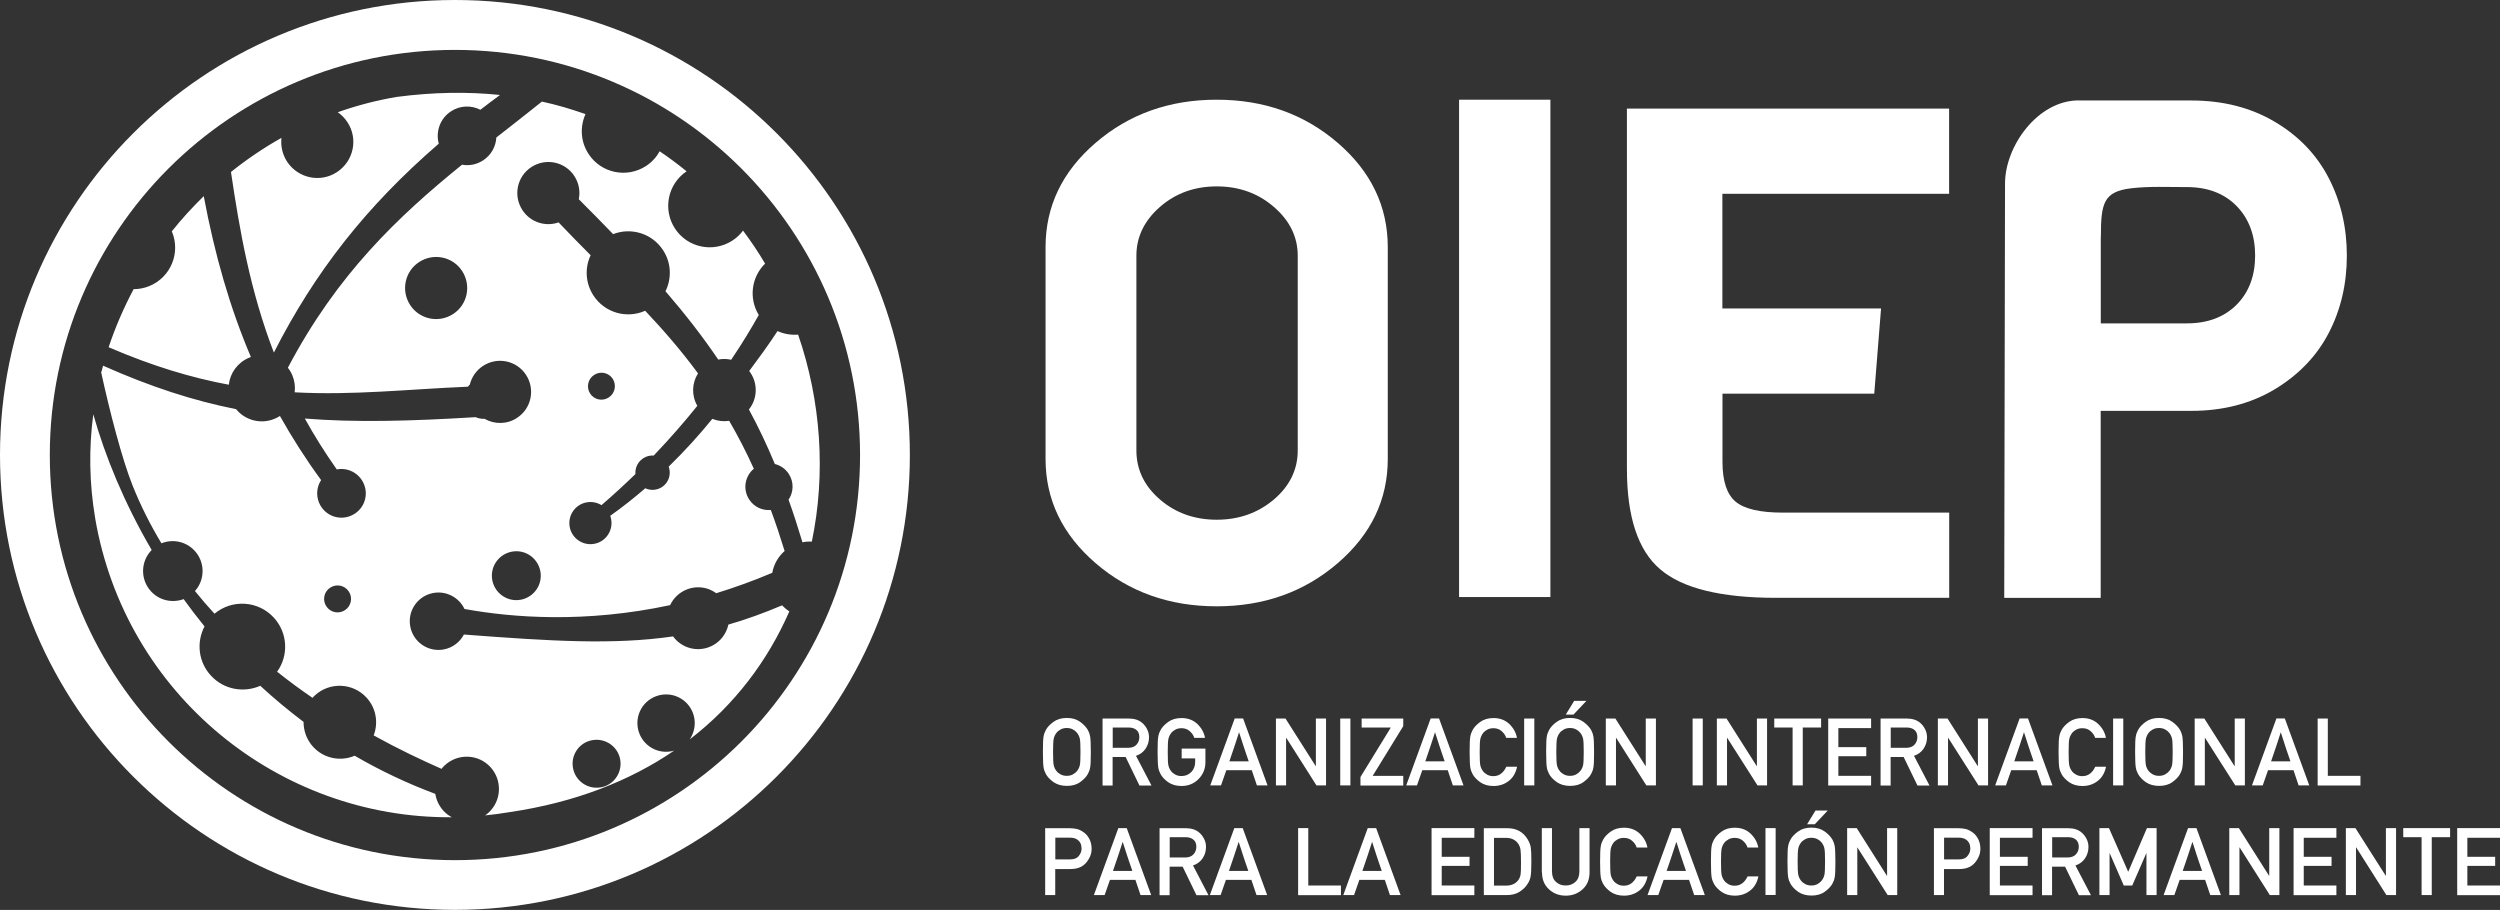 <svg xmlns="http://www.w3.org/2000/svg" id="Capa_2" viewBox="0 0 253.5 92.27"><rect x="0" y="0" width="253.5" height="92.27" fill="#333333" stroke="none"/><defs><style>      .cls-1 {        fill: #fff;      }      .cls-2 {        fill: none;        stroke: #fff;        stroke-miterlimit: 22.93;        stroke-width: .5px;      }    </style></defs><g id="Capa_1-2" data-name="Capa_1"><g><ellipse class="cls-2" cx="47.22" cy="47.02" rx="44.06" ry="43.15"></ellipse><path class="cls-1" d="M164.97,47.53c0,4.88,1.12,8.28,3.38,10.2,2.25,1.93,6.17,2.89,11.74,2.89h17.56v-8.64h-16.86c-2.32,0-3.92-.37-4.81-1.12-.88-.74-1.32-2.09-1.32-4.04v-6.9h15.39l.69-8.64h-16.09v-11.63h22.99v-8.64h-32.67v36.5Z"></path><path class="cls-1" d="M210.8,10.19h11.41c3.18,0,5.99.71,8.42,2.14,2.43,1.43,4.26,3.33,5.49,5.7,1.23,2.37,1.85,5,1.85,7.89s-.62,5.51-1.85,7.87c-1.23,2.35-3.07,4.25-5.49,5.7-2.43,1.45-5.24,2.17-8.42,2.17h-9.2v18.96h-9.78l.08-42.01c0-3.77,3.29-8.43,7.48-8.43M213.02,24.02v8.77h8.72c2.11,0,3.79-.63,5.05-1.89,1.25-1.26,1.88-2.93,1.88-4.99s-.63-3.74-1.88-5.02c-1.25-1.28-2.94-1.92-5.05-1.92-1.8,0-3.86-.09-5.62.12-2.83.34-3.09,1.51-3.09,4.93Z"></path><rect class="cls-1" x="147.95" y="10.11" width="9.26" height="50.43"></rect><path class="cls-1" d="M140.72,25.06v21.47c0,4.14-1.69,7.67-5.08,10.58-3.38,2.91-7.47,4.37-12.27,4.37s-8.89-1.46-12.27-4.37c-3.38-2.91-5.08-6.44-5.08-10.58v-21.47c0-4.14,1.69-7.67,5.08-10.58,3.38-2.91,7.47-4.37,12.27-4.37s8.89,1.46,12.27,4.37c3.38,2.91,5.08,6.44,5.08,10.58M129.17,20.98c-1.61-1.39-3.54-2.08-5.79-2.08s-4.17.69-5.76,2.08c-1.59,1.39-2.39,3.04-2.39,4.96v19.73c0,1.95.8,3.61,2.39,4.98,1.59,1.37,3.51,2.05,5.76,2.05s4.18-.69,5.79-2.05c1.61-1.37,2.42-3.03,2.42-4.98v-19.73c0-1.92-.81-3.57-2.42-4.96Z"></path><path class="cls-1" d="M106.78,76.25c0,.7.02,1.15.07,1.36.05.21.14.4.27.56.1.14.24.25.42.35.18.1.39.15.63.15s.45-.05.63-.15c.18-.1.32-.22.42-.35.13-.17.22-.35.27-.56.05-.21.07-.66.07-1.36s-.02-1.15-.07-1.36c-.05-.21-.14-.4-.27-.57-.1-.13-.24-.25-.42-.35-.18-.1-.39-.15-.63-.15s-.45.05-.63.15c-.18.1-.32.21-.42.35-.13.17-.22.36-.27.57-.05.21-.07.66-.07,1.36M105.75,76.25c0-.82.02-1.34.07-1.58.04-.24.12-.45.23-.65.16-.3.42-.57.78-.83.36-.26.81-.39,1.35-.39s.98.13,1.34.39c.36.26.62.54.79.83.11.2.19.42.23.65.04.24.07.76.07,1.58s-.02,1.34-.07,1.58c-.04.24-.12.45-.23.65-.16.3-.43.57-.79.83-.36.26-.81.38-1.34.38s-.98-.13-1.35-.38c-.36-.26-.62-.53-.78-.83-.11-.2-.19-.42-.23-.65-.04-.24-.07-.76-.07-1.58Z"></path><path class="cls-1" d="M111.8,79.64v-6.78h2.65c.58,0,1.04.15,1.38.45.19.16.35.37.48.62.13.25.2.52.2.83,0,.44-.12.82-.35,1.16-.23.34-.56.58-.97.72l1.57,3.01h-1.22l-1.4-2.89h-1.32v2.89h-1.03ZM112.83,73.77v2.06h1.55c.38,0,.67-.11.86-.32.19-.21.29-.47.29-.76,0-.35-.11-.6-.34-.77-.19-.14-.44-.21-.75-.21h-1.62Z"></path><path class="cls-1" d="M119.82,76.88v-.97h2.41v1.38c0,.67-.24,1.24-.7,1.71-.47.47-1.04.7-1.72.7-.53,0-.98-.13-1.35-.38-.36-.26-.62-.53-.78-.83-.11-.2-.19-.42-.23-.65-.04-.24-.07-.76-.07-1.58s.02-1.34.07-1.58c.04-.24.12-.45.23-.65.16-.3.42-.57.78-.83.36-.26.81-.39,1.35-.39.64,0,1.17.2,1.59.59.42.4.69.87.79,1.42h-1.09c-.08-.26-.24-.49-.47-.69-.23-.2-.51-.29-.83-.29-.24,0-.45.05-.63.15-.18.1-.32.21-.42.35-.13.17-.22.36-.27.57-.05.21-.07.66-.07,1.36s.02,1.15.07,1.36c.05.21.14.4.27.56.1.14.24.25.42.35.18.1.39.15.63.15.39,0,.72-.13.99-.4.27-.27.4-.62.4-1.04v-.35h-1.38Z"></path><path class="cls-1" d="M124.65,77.2h1.97c-.14-.42-.26-.75-.34-.99-.08-.24-.15-.45-.21-.63-.06-.18-.12-.37-.18-.56-.06-.19-.14-.45-.25-.77-.11.34-.2.6-.26.8-.07.2-.13.39-.19.58-.06.19-.13.39-.21.62-.08.23-.19.54-.32.94M122.72,79.64l2.48-6.79h.85l2.48,6.79h-1.08l-.52-1.54h-2.58l-.54,1.54h-1.09Z"></path><polygon class="cls-1" points="129.38 79.64 129.38 72.86 130.35 72.86 133.41 77.68 133.43 77.68 133.43 72.86 134.46 72.86 134.46 79.64 133.49 79.64 130.43 74.82 130.41 74.82 130.41 79.64 129.38 79.64"></polygon><rect class="cls-1" x="135.9" y="72.86" width="1.03" height="6.78"></rect><polygon class="cls-1" points="137.95 79.65 137.95 78.79 141.03 73.77 138.07 73.77 138.07 72.86 142.29 72.86 142.29 73.63 139.19 78.67 142.29 78.67 142.29 79.65 137.95 79.65"></polygon><path class="cls-1" d="M144.52,77.2h1.97c-.14-.42-.26-.75-.34-.99-.08-.24-.15-.45-.21-.63-.06-.18-.12-.37-.18-.56-.06-.19-.14-.45-.25-.77-.11.34-.2.6-.26.8-.07.2-.13.39-.19.58-.06.19-.13.39-.21.62-.08.23-.19.54-.32.94M142.59,79.64l2.48-6.79h.85l2.48,6.79h-1.08l-.52-1.54h-2.58l-.54,1.54h-1.09Z"></path><path class="cls-1" d="M152.74,77.75h1.09c-.13.63-.42,1.12-.86,1.45-.44.34-.95.5-1.53.5-.53,0-.98-.13-1.34-.38-.36-.26-.62-.53-.78-.83-.11-.2-.19-.42-.23-.65-.04-.24-.07-.76-.07-1.58s.02-1.34.07-1.58c.04-.24.12-.45.23-.65.16-.3.42-.57.78-.83.36-.26.81-.39,1.34-.39.64,0,1.17.2,1.59.59.42.4.69.87.79,1.42h-1.09c-.08-.26-.24-.49-.47-.69-.23-.2-.51-.29-.83-.29-.24,0-.45.05-.63.15-.18.1-.32.21-.42.35-.13.17-.22.37-.27.57-.05.21-.07.66-.07,1.36s.02,1.15.07,1.36c.05.21.14.4.27.57.1.14.24.25.42.35.18.1.39.15.63.15.57,0,1-.31,1.3-.93"></path><rect class="cls-1" x="154.55" y="72.86" width="1.03" height="6.78"></rect><path class="cls-1" d="M158.77,72.46l.85-1.39h1.24l-1.31,1.39h-.78ZM157.81,76.25c0,.7.02,1.15.07,1.36.05.21.14.4.27.56.1.14.24.25.42.35.18.1.39.15.63.15s.45-.05.63-.15c.18-.1.32-.22.42-.35.13-.17.22-.35.27-.56.05-.21.07-.66.07-1.36s-.02-1.15-.07-1.36c-.05-.21-.14-.4-.27-.57-.1-.13-.24-.25-.42-.35-.18-.1-.39-.15-.63-.15s-.45.05-.63.15c-.18.1-.32.21-.42.35-.13.17-.22.36-.27.57-.05.21-.07.66-.07,1.36ZM156.78,76.25c0-.82.02-1.34.07-1.58.04-.24.12-.45.23-.65.16-.3.42-.57.78-.83.36-.26.81-.39,1.35-.39s.98.13,1.34.39c.36.26.62.54.79.83.11.2.19.42.23.65.04.24.07.76.07,1.58s-.02,1.34-.07,1.58c-.04.24-.12.45-.23.65-.16.3-.43.57-.79.83-.36.26-.81.38-1.34.38s-.98-.13-1.35-.38c-.36-.26-.62-.53-.78-.83-.11-.2-.19-.42-.23-.65-.04-.24-.07-.76-.07-1.58Z"></path><polygon class="cls-1" points="162.83 79.64 162.83 72.86 163.8 72.86 166.86 77.68 166.88 77.68 166.88 72.86 167.91 72.86 167.91 79.64 166.94 79.64 163.88 74.82 163.86 74.82 163.86 79.64 162.83 79.64"></polygon><rect class="cls-1" x="171.63" y="72.86" width="1.03" height="6.78"></rect><polygon class="cls-1" points="174.09 79.64 174.09 72.86 175.07 72.86 178.13 77.68 178.15 77.68 178.15 72.86 179.18 72.86 179.18 79.64 178.21 79.64 175.14 74.82 175.12 74.82 175.12 79.64 174.09 79.64"></polygon><polygon class="cls-1" points="181.77 79.64 181.77 73.77 179.91 73.77 179.91 72.86 184.66 72.86 184.66 73.77 182.8 73.77 182.8 79.64 181.77 79.64"></polygon><polygon class="cls-1" points="185.38 79.65 185.38 72.86 189.73 72.86 189.73 73.83 186.41 73.83 186.41 75.76 189.24 75.76 189.24 76.68 186.41 76.68 186.41 78.67 189.73 78.67 189.73 79.65 185.38 79.65"></polygon><path class="cls-1" d="M190.69,79.64v-6.78h2.65c.58,0,1.04.15,1.38.45.19.16.35.37.48.62.13.25.2.52.2.83,0,.44-.12.82-.35,1.16-.23.34-.56.58-.97.72l1.57,3.01h-1.22l-1.4-2.89h-1.32v2.89h-1.03ZM191.72,73.77v2.06h1.55c.38,0,.67-.11.86-.32.19-.21.29-.47.29-.76,0-.35-.11-.6-.34-.77-.19-.14-.44-.21-.75-.21h-1.62Z"></path><polygon class="cls-1" points="196.5 79.64 196.5 72.86 197.48 72.86 200.54 77.68 200.56 77.68 200.56 72.86 201.59 72.86 201.59 79.64 200.62 79.64 197.55 74.82 197.53 74.82 197.53 79.64 196.5 79.64"></polygon><path class="cls-1" d="M204.24,77.2h1.97c-.14-.42-.26-.75-.34-.99-.08-.24-.15-.45-.21-.63-.06-.18-.12-.37-.18-.56-.06-.19-.14-.45-.25-.77-.11.34-.2.6-.26.8-.07.2-.13.39-.19.58-.06.19-.13.39-.21.62-.08.23-.19.54-.32.94M202.31,79.64l2.48-6.79h.85l2.48,6.79h-1.08l-.52-1.54h-2.58l-.54,1.54h-1.09Z"></path><path class="cls-1" d="M212.46,77.75h1.09c-.13.63-.42,1.12-.86,1.45-.44.34-.95.5-1.53.5-.53,0-.98-.13-1.34-.38-.36-.26-.62-.53-.78-.83-.11-.2-.19-.42-.23-.65-.04-.24-.07-.76-.07-1.58s.02-1.34.07-1.58c.04-.24.12-.45.23-.65.16-.3.42-.57.78-.83.36-.26.81-.39,1.34-.39.64,0,1.17.2,1.59.59.42.4.69.87.79,1.42h-1.09c-.08-.26-.24-.49-.47-.69-.23-.2-.51-.29-.83-.29-.24,0-.45.05-.63.15-.18.1-.32.21-.42.35-.13.17-.22.37-.27.57-.05.21-.07.66-.07,1.36s.02,1.15.07,1.36c.05.21.14.4.27.57.1.14.24.25.42.35.18.1.39.15.63.15.57,0,1-.31,1.3-.93"></path><rect class="cls-1" x="214.27" y="72.86" width="1.03" height="6.78"></rect><path class="cls-1" d="M217.53,76.25c0,.7.02,1.15.07,1.36.05.21.14.4.27.56.1.14.24.25.42.35.18.1.39.15.63.15s.45-.05.63-.15c.18-.1.32-.22.42-.35.13-.17.22-.35.27-.56.05-.21.07-.66.07-1.36s-.02-1.15-.07-1.36c-.05-.21-.14-.4-.27-.57-.1-.13-.24-.25-.42-.35-.18-.1-.39-.15-.63-.15s-.45.05-.63.15c-.18.1-.32.21-.42.35-.13.17-.22.36-.27.57-.05.21-.07.66-.07,1.36M216.5,76.25c0-.82.02-1.34.07-1.58.04-.24.12-.45.23-.65.16-.3.42-.57.78-.83.36-.26.81-.39,1.35-.39s.98.13,1.34.39c.36.26.62.54.79.83.11.2.19.42.23.65.04.24.07.76.07,1.58s-.02,1.34-.07,1.58c-.04.24-.12.45-.23.65-.16.3-.43.57-.79.83-.36.26-.81.38-1.34.38s-.98-.13-1.35-.38c-.36-.26-.62-.53-.78-.83-.11-.2-.19-.42-.23-.65-.04-.24-.07-.76-.07-1.58Z"></path><polygon class="cls-1" points="222.54 79.64 222.54 72.86 223.52 72.86 226.58 77.68 226.6 77.68 226.6 72.86 227.63 72.86 227.63 79.64 226.66 79.64 223.59 74.82 223.57 74.82 223.57 79.64 222.54 79.64"></polygon><path class="cls-1" d="M230.28,77.2h1.97c-.14-.42-.26-.75-.34-.99-.08-.24-.15-.45-.21-.63-.06-.18-.12-.37-.18-.56-.06-.19-.14-.45-.25-.77-.11.34-.2.6-.26.8-.07.2-.13.39-.19.58-.06.19-.13.39-.21.62-.08.23-.19.54-.32.94M228.35,79.64l2.48-6.79h.85l2.48,6.79h-1.08l-.52-1.54h-2.58l-.54,1.54h-1.09Z"></path><polygon class="cls-1" points="235.01 79.65 235.01 72.86 236.04 72.86 236.04 78.67 239.35 78.67 239.35 79.65 235.01 79.65"></polygon><path class="cls-1" d="M105.98,90.76v-6.78h2.46c.26,0,.52.03.76.08.24.06.5.19.76.39.21.16.38.38.52.66.14.28.21.6.21.97,0,.48-.18.95-.54,1.38-.36.44-.89.66-1.59.66h-1.56v2.64h-1.03ZM107.01,84.95v2.19h1.53c.38,0,.67-.11.85-.35.19-.23.28-.48.28-.75,0-.41-.15-.71-.44-.91-.19-.13-.43-.19-.73-.19h-1.49Z"></path><path class="cls-1" d="M112.85,88.31h1.97c-.14-.42-.26-.75-.34-.99-.08-.24-.15-.45-.21-.63-.06-.18-.12-.37-.18-.56-.06-.19-.14-.45-.25-.77-.11.34-.2.6-.26.8-.07.2-.13.39-.19.58-.06.19-.13.39-.21.62-.08.23-.19.54-.32.94M110.92,90.76l2.48-6.79h.85l2.48,6.79h-1.08l-.52-1.54h-2.58l-.54,1.54h-1.09Z"></path><path class="cls-1" d="M117.58,90.76v-6.78h2.65c.58,0,1.04.15,1.38.45.19.16.35.37.48.62.13.25.2.52.2.83,0,.44-.12.82-.35,1.16s-.56.58-.97.72l1.57,3.01h-1.22l-1.4-2.89h-1.32v2.89h-1.03ZM118.61,84.89v2.06h1.55c.38,0,.67-.11.86-.32.19-.21.29-.47.29-.76,0-.35-.11-.6-.35-.77-.19-.14-.44-.21-.75-.21h-1.62Z"></path><path class="cls-1" d="M124.61,88.31h1.97c-.14-.42-.26-.75-.34-.99-.08-.24-.15-.45-.21-.63-.06-.18-.12-.37-.18-.56-.06-.19-.14-.45-.25-.77-.11.34-.2.6-.26.8-.07.2-.13.39-.19.58-.06.19-.13.39-.21.62-.08.23-.19.54-.32.94M122.68,90.76l2.48-6.79h.85l2.48,6.79h-1.08l-.52-1.54h-2.58l-.54,1.54h-1.09Z"></path><polygon class="cls-1" points="131.63 90.77 131.63 83.97 132.66 83.97 132.66 89.79 135.97 89.79 135.97 90.77 131.63 90.77"></polygon><path class="cls-1" d="M138.14,88.31h1.97c-.14-.42-.26-.75-.34-.99-.08-.24-.15-.45-.21-.63-.06-.18-.12-.37-.18-.56-.06-.19-.14-.45-.25-.77-.11.34-.2.6-.26.8-.07.2-.13.39-.19.58-.06.19-.13.39-.21.62-.08.23-.19.54-.32.94M136.21,90.76l2.48-6.79h.85l2.48,6.79h-1.08l-.52-1.54h-2.58l-.54,1.54h-1.09Z"></path><polygon class="cls-1" points="145.16 90.77 145.16 83.97 149.5 83.97 149.5 84.95 146.19 84.95 146.19 86.88 149.01 86.88 149.01 87.8 146.19 87.8 146.19 89.79 149.5 89.79 149.5 90.77 145.16 90.77"></polygon><path class="cls-1" d="M151.49,84.95v4.85h1.23c.57,0,.98-.2,1.26-.59.11-.17.18-.35.21-.55.03-.2.04-.61.04-1.24s-.02-1.03-.05-1.26c-.03-.23-.12-.44-.25-.63-.28-.38-.69-.57-1.21-.57h-1.23ZM150.46,90.77v-6.79h2.38c.93,0,1.62.38,2.07,1.14.17.29.27.56.31.81.04.25.06.73.06,1.44,0,.76-.03,1.28-.08,1.53-.05.26-.15.5-.31.74-.2.32-.48.58-.83.8-.35.22-.78.32-1.28.32h-2.31Z"></path><path class="cls-1" d="M156.34,88.46v-4.49h1.03v4.38c0,.47.13.83.4,1.07.27.25.59.37.99.37s.72-.12.99-.37c.27-.25.4-.6.4-1.07v-4.38h1.03v4.49c0,.71-.23,1.28-.7,1.71-.47.43-1.04.65-1.71.65s-1.24-.21-1.71-.65c-.47-.43-.7-1-.7-1.71"></path><path class="cls-1" d="M165.97,88.87h1.09c-.13.63-.42,1.12-.86,1.45-.44.34-.95.5-1.53.5-.53,0-.98-.13-1.34-.38-.36-.26-.62-.53-.78-.83-.11-.2-.19-.42-.23-.65-.04-.24-.07-.76-.07-1.58s.02-1.34.07-1.58c.04-.24.12-.45.23-.65.16-.3.42-.57.78-.83.36-.26.81-.39,1.34-.39.64,0,1.17.2,1.59.59.42.4.69.87.79,1.42h-1.09c-.08-.26-.24-.49-.47-.69-.23-.2-.51-.29-.83-.29-.24,0-.45.05-.63.15-.18.1-.32.21-.42.34-.13.17-.22.37-.27.57-.05.21-.07.66-.07,1.36s.02,1.15.07,1.36c.05.21.14.4.27.57.1.14.24.25.42.35.18.1.39.15.63.15.57,0,1-.31,1.3-.93"></path><path class="cls-1" d="M168.99,88.31h1.97c-.14-.42-.26-.75-.34-.99-.08-.24-.15-.45-.21-.63-.06-.18-.12-.37-.18-.56-.06-.19-.14-.45-.25-.77-.11.34-.2.6-.26.8-.07.2-.13.39-.19.58-.06.19-.13.39-.21.62-.08.23-.19.54-.32.94M167.06,90.76l2.48-6.79h.85l2.48,6.79h-1.08l-.52-1.54h-2.58l-.54,1.54h-1.09Z"></path><path class="cls-1" d="M177.21,88.87h1.09c-.13.63-.42,1.12-.86,1.45-.44.34-.95.5-1.53.5-.53,0-.98-.13-1.34-.38-.36-.26-.62-.53-.78-.83-.11-.2-.19-.42-.23-.65-.04-.24-.07-.76-.07-1.58s.02-1.34.07-1.58c.04-.24.12-.45.23-.65.16-.3.42-.57.78-.83.36-.26.81-.39,1.34-.39.64,0,1.17.2,1.59.59.42.4.69.87.79,1.42h-1.09c-.08-.26-.24-.49-.47-.69-.23-.2-.51-.29-.83-.29-.24,0-.45.05-.63.15-.18.1-.32.21-.42.34-.13.17-.22.37-.27.57-.05.21-.07.66-.07,1.36s.02,1.15.07,1.36c.05.21.14.4.27.57.1.14.24.25.42.35.18.1.39.15.63.15.57,0,1-.31,1.3-.93"></path><rect class="cls-1" x="179.02" y="83.97" width="1.03" height="6.78"></rect><path class="cls-1" d="M183.24,83.58l.85-1.39h1.24l-1.31,1.39h-.78ZM182.28,87.37c0,.7.02,1.15.07,1.36.05.21.14.4.27.56.1.14.24.25.42.35.18.1.39.15.63.15s.45-.05.63-.15c.18-.1.32-.22.42-.35.13-.17.22-.35.27-.56.05-.21.07-.66.07-1.36s-.02-1.15-.07-1.36c-.05-.21-.14-.4-.27-.57-.1-.13-.24-.25-.42-.34-.18-.1-.39-.15-.63-.15s-.45.05-.63.15c-.18.1-.32.21-.42.34-.13.17-.22.36-.27.57-.05.21-.07.66-.07,1.36ZM181.25,87.37c0-.82.02-1.34.07-1.58.04-.24.12-.45.23-.65.16-.3.42-.57.78-.83.36-.26.81-.39,1.35-.39s.98.13,1.34.39c.36.26.62.54.79.83.11.2.19.42.23.65.04.24.07.76.07,1.58s-.02,1.34-.07,1.58c-.04.24-.12.45-.23.65-.16.3-.43.57-.79.83-.36.26-.81.38-1.34.38s-.98-.13-1.35-.38c-.36-.26-.62-.53-.78-.83-.11-.2-.19-.42-.23-.65-.04-.24-.07-.76-.07-1.58Z"></path><polygon class="cls-1" points="187.3 90.76 187.3 83.97 188.27 83.97 191.33 88.8 191.35 88.8 191.35 83.97 192.38 83.97 192.38 90.76 191.41 90.76 188.34 85.93 188.33 85.93 188.33 90.76 187.3 90.76"></polygon><path class="cls-1" d="M196.1,90.76v-6.78h2.46c.26,0,.52.03.76.08.24.06.5.19.76.39.21.16.38.38.52.66.14.28.21.6.21.97,0,.48-.18.95-.54,1.38-.36.44-.89.66-1.59.66h-1.56v2.64h-1.03ZM197.13,84.95v2.19h1.53c.38,0,.67-.11.85-.35.19-.23.28-.48.28-.75,0-.41-.15-.71-.44-.91-.19-.13-.43-.19-.73-.19h-1.49Z"></path><polygon class="cls-1" points="201.76 90.77 201.76 83.97 206.1 83.97 206.1 84.95 202.79 84.95 202.79 86.88 205.61 86.88 205.61 87.8 202.79 87.8 202.79 89.79 206.1 89.79 206.1 90.77 201.76 90.77"></polygon><path class="cls-1" d="M207.06,90.76v-6.78h2.65c.58,0,1.04.15,1.38.45.19.16.35.37.48.62.13.25.2.52.2.83,0,.44-.12.82-.35,1.16-.23.34-.56.58-.97.72l1.57,3.01h-1.22l-1.4-2.89h-1.32v2.89h-1.03ZM208.09,84.89v2.06h1.55c.38,0,.67-.11.86-.32.19-.21.29-.47.29-.76,0-.35-.11-.6-.34-.77-.19-.14-.44-.21-.75-.21h-1.62Z"></path><polygon class="cls-1" points="212.88 90.76 212.88 83.97 213.85 83.97 215.8 88.4 217.7 83.97 218.68 83.97 218.68 90.76 217.65 90.76 217.65 86.53 217.63 86.53 216.21 89.79 215.35 89.79 213.93 86.53 213.91 86.53 213.91 90.76 212.88 90.76"></polygon><path class="cls-1" d="M221.32,88.31h1.97c-.14-.42-.26-.75-.34-.99-.08-.24-.15-.45-.21-.63-.06-.18-.12-.37-.18-.56-.06-.19-.14-.45-.25-.77-.11.34-.2.6-.26.8-.07.2-.13.39-.19.58-.06.19-.13.39-.21.62-.08.23-.19.54-.32.94M219.39,90.76l2.48-6.79h.85l2.48,6.79h-1.08l-.52-1.54h-2.58l-.54,1.54h-1.09Z"></path><polygon class="cls-1" points="226.05 90.76 226.05 83.97 227.02 83.97 230.08 88.8 230.1 88.8 230.1 83.97 231.13 83.97 231.13 90.76 230.16 90.76 227.1 85.93 227.08 85.93 227.08 90.76 226.05 90.76"></polygon><polygon class="cls-1" points="232.57 90.77 232.57 83.97 236.91 83.97 236.91 84.95 233.6 84.95 233.6 86.88 236.42 86.88 236.42 87.8 233.6 87.8 233.6 89.79 236.91 89.79 236.91 90.77 232.57 90.77"></polygon><polygon class="cls-1" points="237.87 90.76 237.87 83.97 238.84 83.97 241.91 88.8 241.93 88.8 241.93 83.97 242.96 83.97 242.96 90.76 241.98 90.76 238.92 85.93 238.9 85.93 238.9 90.76 237.87 90.76"></polygon><polygon class="cls-1" points="245.55 90.76 245.55 84.89 243.69 84.89 243.69 83.97 248.44 83.97 248.44 84.89 246.58 84.89 246.58 90.76 245.55 90.76"></polygon><polygon class="cls-1" points="249.16 90.77 249.16 83.97 253.5 83.97 253.5 84.95 250.19 84.95 250.19 86.88 253.01 86.88 253.01 87.8 250.19 87.8 250.19 89.79 253.5 89.79 253.5 90.77 249.16 90.77"></polygon><path class="cls-1" d="M75.18,17.09c-7.43-7.43-17.7-12.03-29.05-12.03s-21.61,4.6-29.05,12.03c-7.43,7.43-12.03,17.7-12.03,29.05s4.6,21.61,12.03,29.05c7.43,7.43,17.7,12.03,29.05,12.03s21.61-4.6,29.05-12.03c7.43-7.43,12.03-17.7,12.03-29.05s-4.6-21.61-12.03-29.05M46.13,0c12.74,0,24.27,5.16,32.62,13.51,8.35,8.35,13.51,19.88,13.51,32.62s-5.16,24.27-13.51,32.62c-8.35,8.35-19.88,13.51-32.62,13.51s-24.27-5.16-32.62-13.51C5.16,70.41,0,58.87,0,46.13S5.16,21.86,13.51,13.51C21.86,5.16,33.4,0,46.13,0Z"></path><path class="cls-1" d="M51.89,55.94c-1.34.26-2.23,1.55-1.97,2.9.26,1.34,1.55,2.23,2.9,1.97,1.34-.26,2.23-1.55,1.97-2.9-.26-1.34-1.55-2.23-2.9-1.97M59.88,75.09c-1.3.33-2.08,1.66-1.74,2.96.33,1.3,1.66,2.08,2.96,1.75,1.3-.33,2.08-1.66,1.75-2.96-.33-1.3-1.66-2.08-2.96-1.75ZM23.44,44.84c.88.14,1.49.97,1.35,1.86-.14.88-.97,1.49-1.86,1.35-.88-.14-1.49-.97-1.35-1.86.14-.88.97-1.49,1.86-1.35ZM61.73,40.3c.63-.41.81-1.26.4-1.89-.41-.63-1.26-.81-1.89-.39-.63.41-.81,1.26-.4,1.89.41.63,1.26.81,1.89.39ZM45.95,31.84c1.46-.95,1.86-2.9.91-4.36-.95-1.46-2.9-1.86-4.36-.91-1.46.95-1.86,2.9-.91,4.36.95,1.46,2.9,1.86,4.36.91ZM34.98,61.87c.63-.41.81-1.26.39-1.89-.41-.63-1.26-.81-1.89-.39-.63.41-.81,1.26-.39,1.89.41.63,1.26.81,1.89.39ZM80.93,33.93c2.32,6.73,2.83,14.08,1.39,20.99-.31-.02-.63,0-.95.07-.45-1.51-.92-2.95-1.41-4.32.52-.77.56-1.8.02-2.62-.34-.52-.85-.86-1.41-1-.81-1.95-1.68-3.78-2.63-5.53.83-1.03.94-2.52.18-3.69-.05-.07-.1-.14-.15-.21.97-1.3,1.96-2.65,2.87-4.05.66.3,1.39.42,2.11.36ZM23.43,17.43c1.6-1.28,3.31-2.44,5.11-3.45-.09.82.09,1.67.57,2.41,1.11,1.69,3.37,2.17,5.06,1.06,1.69-1.11,2.17-3.37,1.06-5.06-.27-.41-.6-.74-.98-1.01,1.92-.68,3.91-1.2,5.96-1.55,3.72-.49,7.22-.54,10.49-.2-.68.5-1.34,1-1.99,1.5-.92-.47-2.06-.45-2.98.16-1.11.72-1.57,2.06-1.24,3.28-7.35,6.35-12.56,13-16.72,21.18-2.4-6.24-3.46-12.32-4.35-18.31ZM11.02,35.19c.68-2.03,1.53-3.99,2.53-5.87.54,0,1.08-.1,1.61-.32,2.15-.89,3.17-3.35,2.28-5.5l-.02-.04c1-1.26,2.09-2.45,3.24-3.57,1.11,5.92,2.64,11.28,4.78,16.31-.06.02-.12.04-.18.07-1.17.49-1.93,1.56-2.06,2.74-3.72-.69-7.71-1.87-12.18-3.8ZM10.29,37.7c.05-.21.11-.41.16-.62,4.81,2.14,9.12,3.54,13.49,4.41.91,1.12,2.49,1.56,3.89.98.19-.08.37-.17.54-.28h.02c1.24,2.21,2.62,4.37,4.17,6.49-.43.66-.53,1.51-.21,2.29.52,1.26,1.96,1.86,3.22,1.33,1.26-.52,1.86-1.96,1.33-3.22-.46-1.1-1.62-1.7-2.75-1.48-1.22-1.73-2.3-3.46-3.24-5.16,5.09.41,10.62.27,17.32-.14.28.13.6.18.91.17.99.57,2.27.58,3.29-.1,1.46-.95,1.86-2.9.91-4.36-.95-1.46-2.9-1.86-4.36-.91-.7.46-1.15,1.14-1.34,1.89-.07.07-.14.14-.2.22-6.13.26-11.64.89-17.56.57.07-.56,0-1.15-.23-1.71-.12-.29-.27-.55-.46-.78,4.98-9.47,11.18-15.34,17.66-20.59.72.13,1.48-.01,2.14-.44.82-.54,1.29-1.41,1.34-2.32,1.54-1.2,3.08-2.41,4.62-3.64,1.53.33,3,.77,4.42,1.27-.57,1.27-.51,2.79.31,4.04,1.27,1.95,3.88,2.49,5.83,1.22.6-.39,1.06-.91,1.38-1.49.95.64,1.86,1.32,2.73,2.03-1.91,1.28-2.44,3.87-1.18,5.8,1.27,1.95,3.88,2.49,5.83,1.22.43-.28.79-.62,1.07-1.01.81,1.08,1.56,2.19,2.24,3.35-1.38,1.35-1.68,3.51-.64,5.21-.77,1.37-1.69,2.9-2.8,4.54-.43-.1-.87-.11-1.31-.02-1.58-2.33-3.34-4.6-5.35-6.93.64-1.29.6-2.88-.25-4.17-1.11-1.7-3.24-2.33-5.06-1.62-1.1-1.14-2.26-2.32-3.48-3.54.16-.78.02-1.63-.45-2.35-.95-1.46-2.9-1.86-4.36-.91-1.46.95-1.86,2.9-.91,4.36.81,1.24,2.34,1.72,3.67,1.25,1.09,1.15,2.18,2.25,3.25,3.33-.6,1.28-.54,2.82.29,4.09,1.15,1.76,3.39,2.37,5.24,1.54,1.87,1.98,3.66,4.04,5.36,6.35-.62.97-.68,2.24-.07,3.29-1.3,1.62-2.77,3.31-4.42,5.04-.15-.01-.3,0-.45.03-.88.17-1.48.97-1.41,1.85-1.07,1.04-2.22,2.1-3.44,3.15-.44-.27-.97-.38-1.52-.28-1.16.22-1.92,1.34-1.7,2.5.22,1.16,1.34,1.92,2.5,1.7,1.16-.22,1.92-1.34,1.7-2.5-.02-.12-.05-.23-.09-.34,1.23-.87,2.41-1.81,3.55-2.79.32.15.69.2,1.06.13.95-.18,1.57-1.09,1.39-2.04-.02-.1-.04-.19-.08-.28,1.62-1.58,3.11-3.22,4.43-4.85.54.22,1.13.29,1.71.2.87,1.5,1.71,3.11,2.5,4.86-.92.76-1.14,2.1-.47,3.12.49.76,1.35,1.14,2.19,1.06.49,1.31.95,2.69,1.4,4.16-.66.58-1.1,1.36-1.25,2.21-1.93.82-3.83,1.5-5.68,2.07-.22-.16-.47-.29-.73-.4-1.55-.58-3.26.14-3.95,1.61-8.61,1.84-15.93,1.28-20.85.39-.55-1.17-1.85-1.87-3.18-1.62-1.58.3-2.62,1.82-2.32,3.4.3,1.58,1.82,2.62,3.4,2.32.91-.17,1.64-.75,2.04-1.51,8.79.67,15.15,1.07,21.21.19.35.48.83.86,1.43,1.09,1.62.61,3.43-.21,4.04-1.83.06-.15.1-.31.14-.46,1.77-.51,3.56-1.15,5.44-1.95.22.23.47.44.74.61-2.17,4.97-5.52,9.46-10.11,12.99.1-.14.19-.29.26-.46.66-1.47.01-3.19-1.45-3.85-1.46-.66-3.19-.01-3.85,1.45-.66,1.46-.01,3.19,1.45,3.85.66.3,1.38.33,2.02.14-4.48,3.06-10.03,5.26-16.7,6.24-.83.14-1.65.25-2.47.33.12-.08.24-.18.35-.28,1.33-1.22,1.41-3.29.19-4.62-1.22-1.33-3.29-1.41-4.62-.19-.12.11-.24.24-.34.37-1.99-.88-4.35-1.99-6.88-3.39.49-1.27.26-2.77-.73-3.84-1.38-1.5-3.73-1.6-5.23-.22-.09.08-.17.16-.24.25-1.2-.82-2.4-1.7-3.59-2.65,1.18-1.64,1.09-3.94-.34-5.49-1.58-1.72-4.23-1.88-6.01-.39-.68-.74-1.34-1.5-1.98-2.3,1.03-1.15,1.04-2.92-.03-4.08-.88-.96-2.23-1.22-3.37-.76-1.11-1.84-2.1-3.79-2.93-5.87-1.04-2.59-2.33-7.53-3.19-11.51ZM18.08,30.88s-.01,0-.02,0M9.65,52.54c-.6-3.55-.65-7.09-.19-10.53,1.17,4.17,3.11,8.95,5.92,13.76-1.13,1.15-1.17,2.99-.07,4.19.86.94,2.18,1.21,3.31.79.67.93,1.38,1.86,2.12,2.77-.84,1.59-.64,3.6.65,4.99,1.3,1.42,3.33,1.77,5,1.03,1.38,1.27,2.84,2.49,4.39,3.66,0,.91.32,1.82.98,2.54,1.1,1.19,2.8,1.5,4.2.89,2.53,1.47,5.26,2.78,8.18,3.87.1.62.37,1.21.82,1.71.25.27.54.49.85.66-17.55.13-33.11-12.46-36.16-30.32Z"></path></g></g></svg>